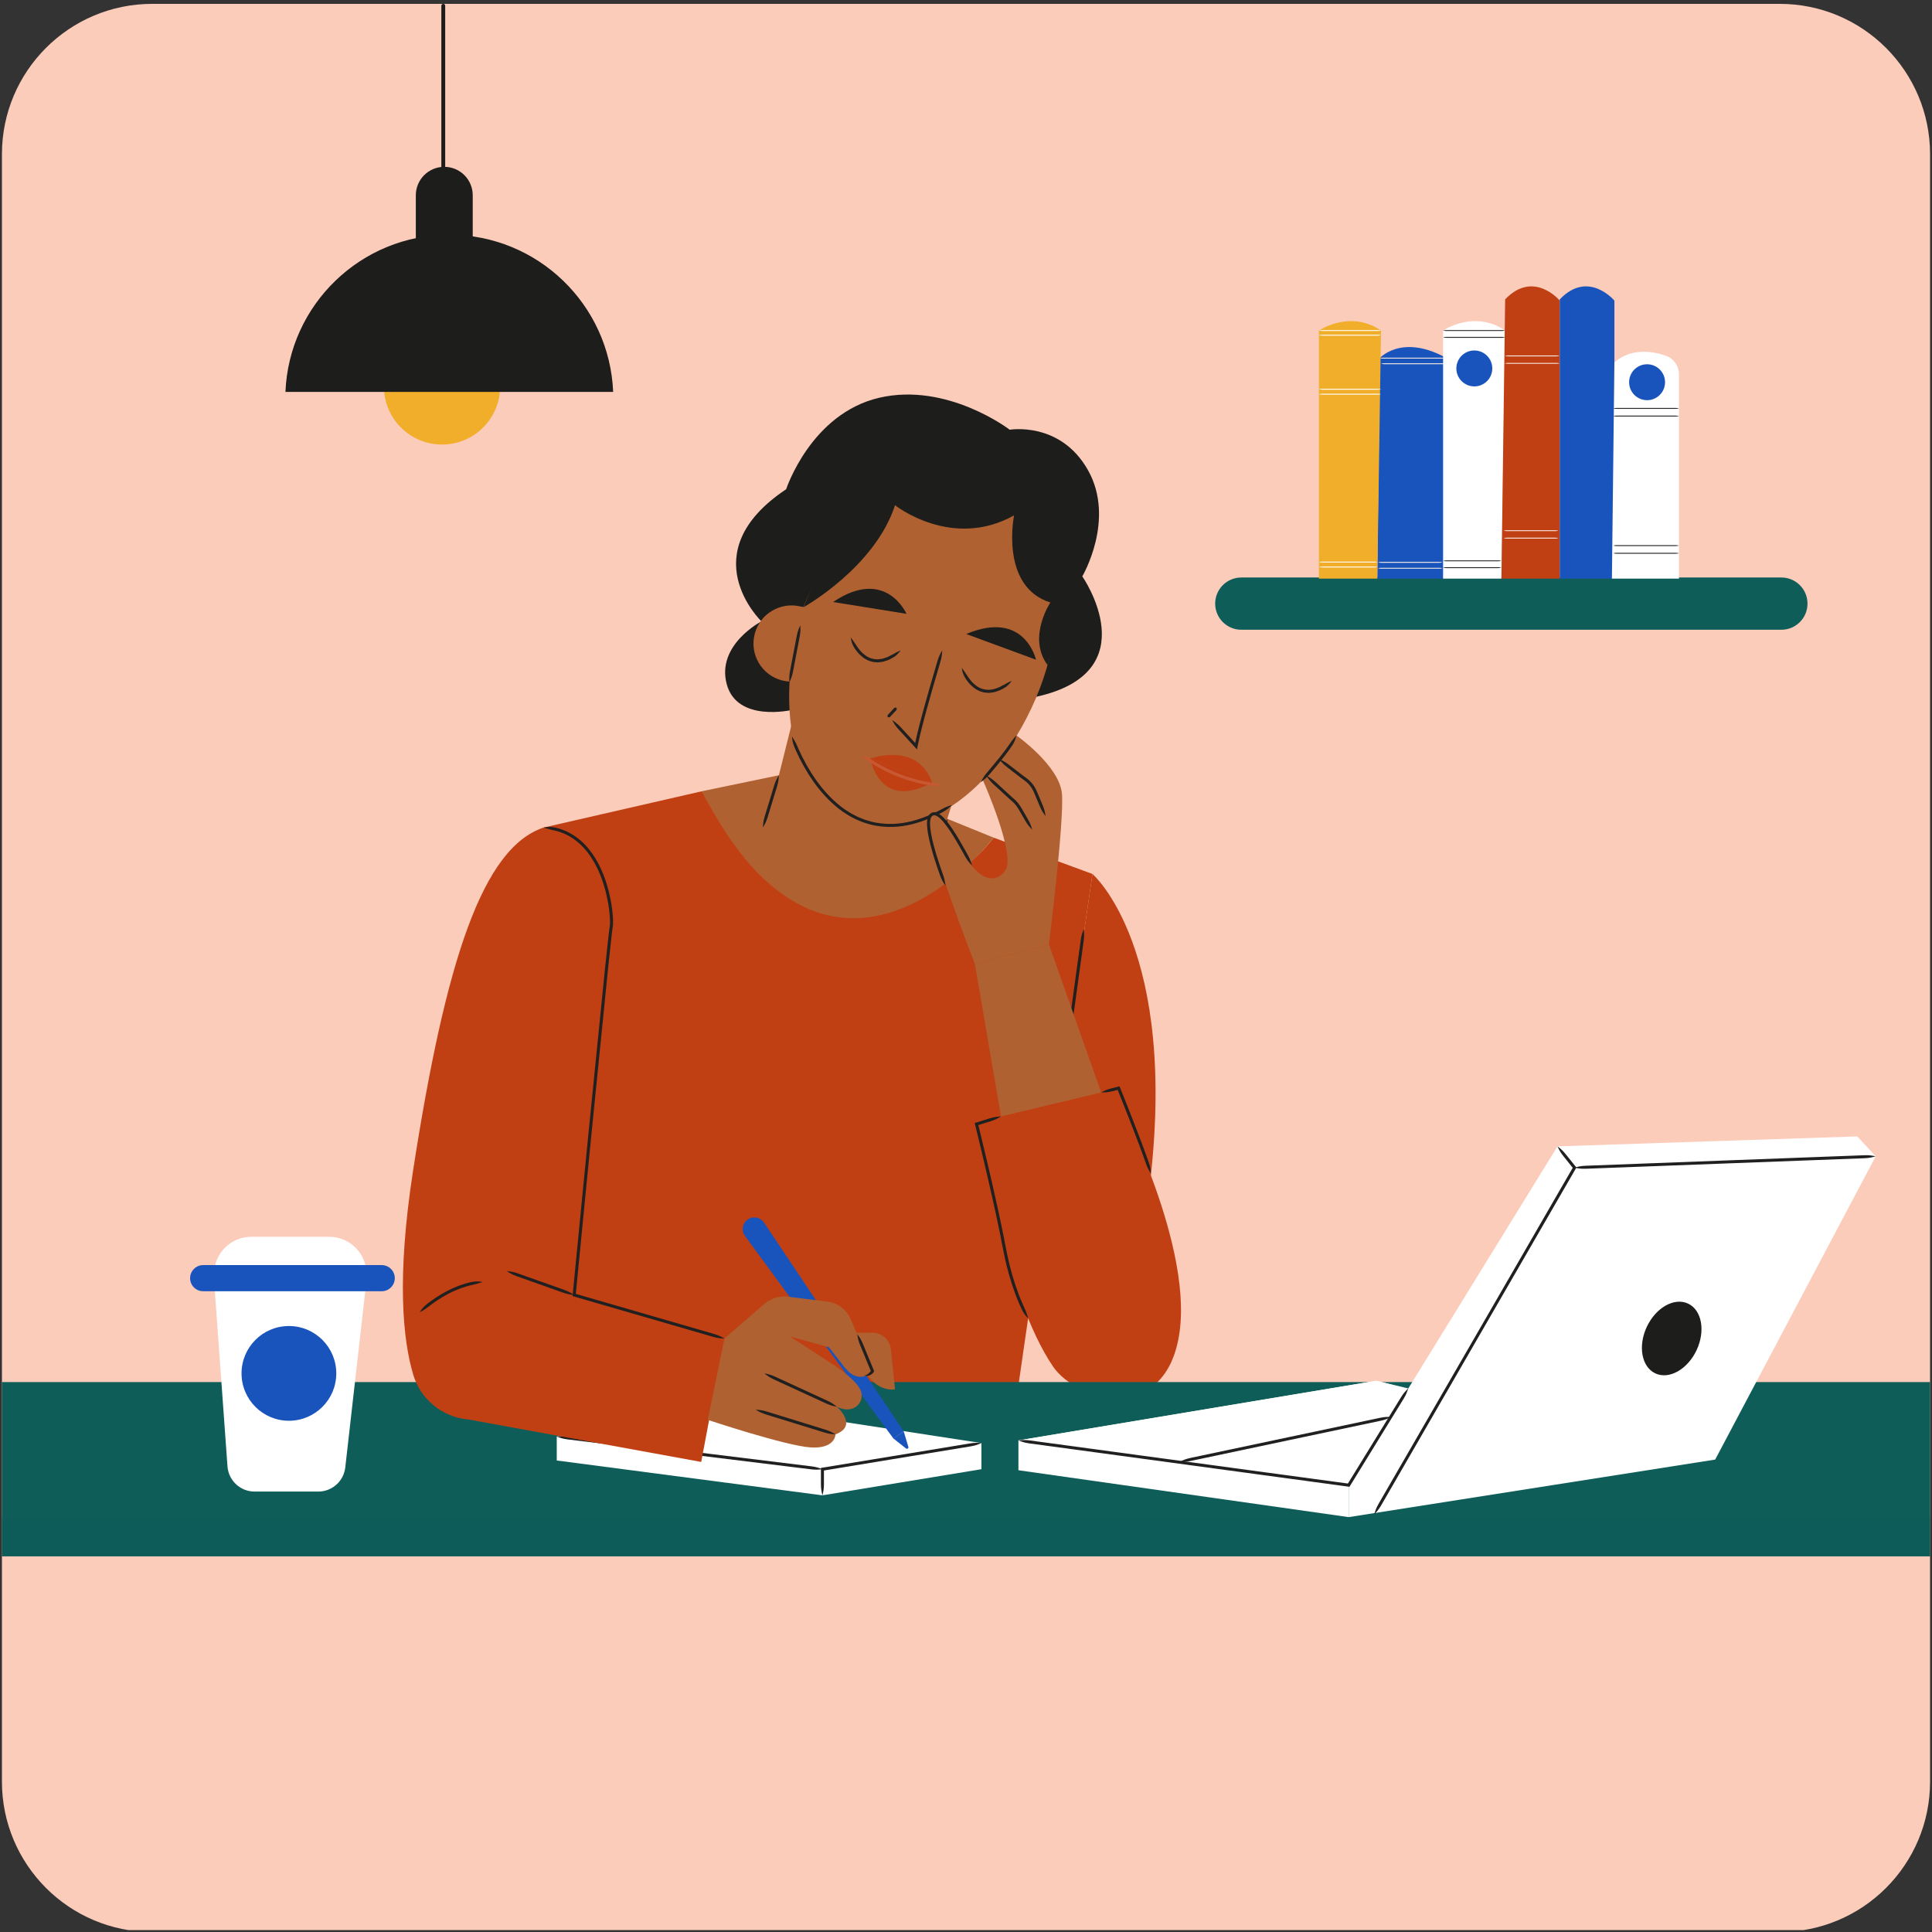<svg xmlns="http://www.w3.org/2000/svg" width="501" height="501" viewBox="0 0 501 501" fill="none"><rect x="0" y="0" width="501" height="501" fill="#333333" stroke="none"/><g clip-path="url(#clip0_5628_1522)"><path d="M461.5 1H39.5C17.961 1 0.5 18.461 0.5 40V462C0.5 483.539 17.961 501 39.5 501H461.5C483.039 501 500.5 483.539 500.5 462V40C500.5 18.461 483.039 1 461.5 1Z" fill="#FCCCBB"></path><path d="M197.46 161.131C197.46 161.131 185.789 167.155 188.425 177.319C191.06 187.484 205.366 184.096 205.366 184.096V169.414L197.46 161.131Z" fill="#1D1D1B"></path><path d="M197.46 161.131C197.46 161.131 179.013 143.437 203.86 126.872C203.86 126.872 210.26 107.296 227.954 103.154C245.648 99.013 261.836 111.436 261.836 111.436C261.836 111.436 275.012 109.177 282.165 121.977C289.318 134.777 280.659 149.459 280.659 149.459C280.659 149.459 297.977 174.306 268.612 180.706C268.612 180.706 285.93 139.671 256.565 126.494C256.565 126.494 226.447 116.047 208.377 157.459C208.377 157.459 199.342 156.99 197.46 161.131Z" fill="#1D1D1B"></path><path d="M205.366 187.484L201.978 201.037L182.025 205.178C182.025 205.178 211.719 272.284 257.695 217.225L245.648 212.331L247.53 206.308C247.53 206.308 218.166 226.26 205.366 187.484Z" fill="#AF6131"></path><path d="M201.978 201.036C201.447 201.921 201.119 202.532 200.763 203.676C200.703 203.871 200.606 204.186 200.404 204.842C200.16 205.644 199.58 207.545 199.58 207.545C199.58 207.545 199.092 209.135 198.822 210.017C198.556 210.894 198.391 211.436 198.304 211.72C197.96 212.868 197.89 213.558 197.835 214.588C198.366 213.703 198.694 213.092 199.05 211.948C199.137 211.664 199.304 211.122 199.573 210.246C199.841 209.364 200.326 207.773 200.326 207.773C200.326 207.773 200.908 205.873 201.154 205.071C201.353 204.414 201.449 204.098 201.509 203.903C201.854 202.757 201.923 202.067 201.978 201.036Z" fill="#202020"></path><path d="M245.648 212.331C245.171 213.246 244.88 213.875 244.593 215.039C244.545 215.237 244.467 215.558 244.305 216.225C244.216 216.598 244.004 217.48 244.004 217.48C244.004 217.48 243.824 218.218 243.724 218.627C243.51 219.518 243.378 220.069 243.309 220.358C243.034 221.525 243.005 222.217 243.012 223.249C243.489 222.334 243.78 221.705 244.067 220.541C244.137 220.252 244.271 219.702 244.487 218.811C244.585 218.401 244.761 217.663 244.761 217.663C244.761 217.663 244.975 216.781 245.066 216.409C245.226 215.742 245.303 215.421 245.35 215.222C245.627 214.055 245.655 213.363 245.648 212.331Z" fill="#202020"></path><path d="M182.025 205.178L140.99 214.59L151.155 364.425H263.343L283.296 226.637L257.696 217.225C257.696 217.225 215.907 271.436 182.025 205.178Z" fill="#C04013"></path><path d="M207.06 161.884C207.06 161.884 196.331 199.719 220.048 211.578C243.765 223.437 268.613 192.943 273.13 165.837C277.647 138.731 262.401 121.79 242.636 125.178C222.872 128.566 208.754 152.284 207.06 161.884Z" fill="#AF6131"></path><path d="M215.036 168.388C215.869 162.994 212.172 157.946 206.778 157.112C201.385 156.279 196.337 159.976 195.503 165.37C194.67 170.763 198.367 175.812 203.761 176.645C209.154 177.478 214.202 173.781 215.036 168.388Z" fill="#AF6131"></path><path d="M208.378 157.46C208.378 157.46 226.825 147.201 232.096 131.013C232.096 131.013 246.778 142.684 262.966 133.648C262.966 133.648 259.201 152.095 272.378 156.236C272.378 156.236 266.355 165.271 271.625 172.424C271.625 172.424 284.048 138.353 257.319 125.177C257.319 125.177 226.166 111.907 208.378 157.46Z" fill="#1D1D1B"></path><path d="M204.707 176.943C205.14 176.006 205.4 175.364 205.631 174.187C205.669 173.987 205.732 173.663 205.862 172.989C206.044 172.032 206.476 169.765 206.476 169.765C206.476 169.765 206.84 167.868 207.042 166.817C207.213 165.917 207.318 165.36 207.373 165.068C207.592 163.89 207.587 163.196 207.531 162.166C207.098 163.103 206.838 163.745 206.607 164.922C206.551 165.214 206.444 165.77 206.27 166.67C206.07 167.722 205.709 169.619 205.709 169.619C205.709 169.619 205.275 171.885 205.091 172.842C204.963 173.516 204.902 173.841 204.864 174.041C204.646 175.219 204.65 175.912 204.707 176.943Z" fill="#202020"></path><path d="M216.033 156.114L235.063 159.172C235.063 159.172 229.713 146.901 216.033 156.114Z" fill="#1D1D1B"></path><path d="M250.561 164.411L268.648 171.071C268.648 171.071 265.757 158 250.561 164.411Z" fill="#1D1D1B"></path><path d="M220.613 165.272C220.738 166.295 220.926 167.004 221.584 168.05C221.708 168.219 221.869 168.523 222.334 169.066C222.709 169.575 223.508 170.304 224.272 170.821C224.686 171.031 225.055 171.242 225.34 171.357C225.637 171.445 225.821 171.5 225.821 171.5C225.821 171.5 226.431 171.73 227.262 171.741C227.675 171.812 228.12 171.702 228.556 171.655C229.001 171.627 229.393 171.473 229.724 171.359C230.656 171.092 231.133 170.739 231.41 170.608C231.681 170.458 231.921 170.321 232.134 170.18C232.329 170.015 232.503 169.856 232.666 169.695C232.993 169.373 233.278 169.043 233.601 168.65C233.118 168.851 232.727 169.02 232.337 169.226C232.142 169.329 231.948 169.441 231.744 169.57C231.525 169.673 231.292 169.784 231.037 169.922C230.779 170.041 230.323 170.377 229.481 170.612C229.18 170.716 228.822 170.86 228.432 170.879C228.047 170.919 227.65 171.025 227.294 170.958C226.572 170.953 226.043 170.752 226.043 170.752C226.043 170.752 225.883 170.705 225.625 170.63C225.377 170.529 225.054 170.338 224.689 170.158C224.013 169.693 223.286 169.039 222.936 168.565C222.506 168.065 222.353 167.778 222.235 167.622C221.61 166.646 221.204 166.117 220.613 165.272Z" fill="#202020"></path><path d="M249.413 173.178C249.538 174.201 249.726 174.91 250.384 175.956C250.508 176.125 250.669 176.429 251.134 176.972C251.509 177.481 252.308 178.21 253.072 178.727C253.485 178.937 253.855 179.148 254.14 179.263C254.437 179.351 254.621 179.406 254.621 179.406C254.621 179.406 255.231 179.636 256.062 179.647C256.475 179.718 256.92 179.608 257.356 179.561C257.801 179.533 258.193 179.379 258.524 179.265C259.456 178.998 259.933 178.645 260.21 178.513C260.481 178.363 260.721 178.226 260.934 178.085C261.129 177.92 261.303 177.761 261.466 177.6C261.793 177.278 262.078 176.948 262.401 176.555C261.918 176.756 261.527 176.925 261.137 177.131C260.942 177.234 260.748 177.346 260.544 177.475C260.325 177.578 260.092 177.689 259.837 177.827C259.579 177.946 259.123 178.282 258.281 178.517C257.98 178.621 257.622 178.765 257.232 178.784C256.848 178.824 256.45 178.93 256.094 178.863C255.372 178.858 254.843 178.658 254.843 178.658C254.843 178.658 254.683 178.611 254.425 178.536C254.177 178.435 253.854 178.244 253.49 178.064C252.814 177.599 252.087 176.945 251.737 176.471C251.307 175.971 251.154 175.684 251.036 175.528C250.41 174.552 250.004 174.023 249.413 173.178Z" fill="#202020"></path><path d="M244.33 168.66C243.802 169.547 243.478 170.16 243.131 171.308C242.807 172.418 241.835 175.749 240.944 178.803C239.923 182.379 239.048 185.647 239.048 185.647C239.048 185.647 238.832 186.465 238.498 187.733C238.167 189.002 237.733 190.726 237.345 192.558C237.312 192.724 237.323 192.666 237.321 192.675V192.673L237.324 192.674C237.064 192.39 236.805 192.107 236.549 191.828C235.928 191.151 235.325 190.493 234.772 189.889C234.236 189.306 233.796 188.828 233.576 188.589C232.762 187.709 232.203 187.299 231.342 186.73C231.835 187.637 232.195 188.229 233.001 189.117C233.22 189.357 233.658 189.836 234.193 190.421C234.746 191.025 235.349 191.682 235.97 192.36C236.338 192.762 236.712 193.169 237.086 193.577L237.563 194.097C237.638 194.167 237.732 194.308 237.791 194.32L237.861 193.974C237.946 193.553 238.03 193.133 238.114 192.716C238.495 190.912 238.926 189.193 239.255 187.929C239.587 186.665 239.801 185.849 239.801 185.849C239.801 185.849 240.677 182.59 241.699 179.018C242.587 175.966 243.556 172.638 243.879 171.529C244.214 170.38 244.28 169.691 244.33 168.66Z" fill="#202020"></path><path d="M232.472 183.531C232.183 183.477 232.012 183.463 231.881 183.596C231.737 183.752 231.056 184.49 231.056 184.49C231.056 184.49 230.375 185.227 230.231 185.384C230.109 185.525 230.136 185.695 230.213 185.978C230.502 186.032 230.673 186.046 230.804 185.913C230.948 185.757 231.629 185.019 231.629 185.019C231.629 185.019 232.309 184.282 232.454 184.125C232.576 183.984 232.549 183.814 232.472 183.531Z" fill="#202020"></path><path d="M205.366 190.966C205.452 191.995 205.577 192.69 206.038 193.806C206.102 193.956 206.199 194.182 206.318 194.462C206.381 194.601 206.449 194.753 206.523 194.916C206.743 195.414 207.07 196.088 207.377 196.708C208.652 199.256 210.405 202.148 212.436 204.658C214.464 207.169 216.765 209.269 218.659 210.552C219.617 211.174 220.406 211.69 221.001 211.968C221.583 212.269 221.911 212.439 221.911 212.439C221.911 212.439 221.99 212.488 222.151 212.555C222.312 212.621 222.549 212.719 222.853 212.844C223.158 212.964 223.523 213.13 223.956 213.286C224.397 213.421 224.897 213.573 225.445 213.74C227.651 214.347 230.799 214.692 234.018 214.215C237.229 213.787 240.479 212.568 242.97 211.337C243.685 210.979 244.29 210.719 244.564 210.537C245.608 209.928 246.137 209.467 246.873 208.754C245.874 209.043 245.226 209.261 244.193 209.85C243.922 210.027 243.329 210.279 242.628 210.629C240.186 211.835 237.013 213.022 233.908 213.437C230.793 213.899 227.77 213.567 225.648 212.984C225.121 212.823 224.64 212.677 224.216 212.548C223.799 212.398 223.448 212.238 223.154 212.123C222.862 212.003 222.633 211.91 222.478 211.846C222.323 211.782 222.247 211.734 222.247 211.734C222.247 211.734 221.931 211.57 221.369 211.279C220.795 211.011 220.033 210.51 219.106 209.909C217.273 208.667 215.034 206.623 213.049 204.165C211.062 201.708 209.337 198.864 208.081 196.355C207.779 195.745 207.456 195.082 207.24 194.592C207.167 194.432 207.099 194.282 207.037 194.146C206.918 193.871 206.822 193.65 206.758 193.502C206.291 192.408 205.923 191.834 205.366 190.966Z" fill="#202020"></path><path d="M225.695 196.707C225.695 196.707 237.93 192.189 241.695 202.919L225.695 196.707Z" fill="#C04013"></path><path d="M225.695 196.707C225.695 196.707 227.954 210.448 241.695 202.919L225.695 196.707Z" fill="#C04013"></path><path d="M223.625 195.766C224.248 196.59 224.742 197.103 225.75 197.774C225.925 197.881 226.201 198.07 226.796 198.427C227.697 198.984 229.273 199.822 230.651 200.457C232.03 201.093 233.207 201.526 233.207 201.526C233.207 201.526 233.448 201.631 233.854 201.771C234.261 201.91 234.825 202.104 235.459 202.321C236.103 202.507 236.816 202.713 237.508 202.913C238.21 203.077 238.89 203.236 239.456 203.369C240.367 203.532 240.93 203.633 241.225 203.686C242.418 203.886 243.128 203.789 244.143 203.673C243.174 203.292 242.519 203.124 241.351 202.916C241.062 202.863 240.51 202.763 239.617 202.6C239.062 202.47 238.395 202.314 237.706 202.153C237.027 201.957 236.327 201.756 235.696 201.574C235.074 201.362 234.52 201.173 234.12 201.037C233.721 200.9 233.485 200.797 233.485 200.797C233.485 200.797 232.331 200.371 230.979 199.745C229.628 199.12 228.083 198.298 227.2 197.755C226.623 197.398 226.345 197.226 226.174 197.12C225.18 196.472 224.56 196.201 223.625 195.766Z" fill="#C85831"></path><path d="M283.296 226.637C283.296 226.637 305.884 246.025 297.978 308.707L266.919 339.201L283.296 226.637Z" fill="#C04013"></path><path d="M274.826 286.119C275.209 285.161 275.435 284.506 275.605 283.319C276.069 279.945 278.392 263.05 278.392 263.05C278.392 263.05 280.593 247.045 281.032 243.849C281.189 242.661 281.148 241.969 281.038 240.943C280.655 241.901 280.429 242.556 280.259 243.743C279.819 246.94 277.619 262.944 277.619 262.944C277.619 262.944 275.296 279.839 274.832 283.213C274.674 284.401 274.715 285.093 274.826 286.119Z" fill="#202020"></path><path d="M252.802 290.636L288.378 282.165C288.378 282.165 309.272 321.13 305.884 345.412C302.496 369.694 279.343 363.483 273.131 354.447C266.919 345.412 261.272 329.035 260.143 317.176C259.014 305.319 252.802 290.636 252.802 290.636Z" fill="#C04013"></path><path d="M259.579 289.507C258.549 289.567 257.859 289.64 256.713 289.99C256.117 290.175 254.923 290.545 253.468 290.997L252.906 291.172L252.763 291.217C252.757 291.255 252.782 291.312 252.79 291.358L252.862 291.652C252.922 291.894 252.982 292.139 253.043 292.387C253.141 292.786 253.24 293.192 253.341 293.604C253.541 294.428 253.746 295.276 253.955 296.136C254.365 297.858 254.788 299.629 255.2 301.36C256.84 308.289 258.21 314.615 258.21 314.615C258.21 314.615 258.545 316.198 259.064 318.651C259.597 321.098 260.133 324.452 260.97 327.942C261.814 331.403 262.989 335.031 264.215 337.879C264.523 338.615 264.806 339.207 264.943 339.505C265.469 340.593 265.909 341.152 266.637 341.885C266.339 340.899 266.155 340.246 265.648 339.171C265.517 338.877 265.24 338.296 264.938 337.57C263.732 334.766 262.569 331.18 261.733 327.755C260.907 324.317 260.365 320.949 259.83 318.492C259.309 316.035 258.973 314.45 258.973 314.45C258.973 314.45 257.604 308.114 255.965 301.18C255.193 297.963 254.386 294.599 253.702 291.748C255.156 291.294 256.349 290.922 256.945 290.736C258.087 290.373 258.696 290.042 259.579 289.507Z" fill="#202020"></path><path d="M285.555 283.295C286.587 283.294 287.279 283.26 288.444 282.975C288.641 282.926 288.962 282.846 289.628 282.681L289.769 282.646L289.838 282.629H289.837H289.835C289.844 282.652 289.813 282.574 289.856 282.68C289.899 282.788 289.943 282.898 289.989 283.011C290.17 283.463 290.366 283.955 290.57 284.466C290.976 285.489 291.412 286.588 291.814 287.6C292.609 289.626 293.266 291.298 293.266 291.298C293.266 291.298 295.448 296.905 296.569 300.04C296.875 300.901 297.065 301.434 297.164 301.712C297.561 302.841 297.894 303.43 298.402 304.33C298.375 303.3 298.289 302.594 297.901 301.458C297.802 301.177 297.613 300.641 297.308 299.774C296.184 296.624 293.993 291.015 293.993 291.015C293.993 291.015 293.337 289.34 292.544 287.312C292.143 286.3 291.707 285.199 291.301 284.175C291.097 283.664 290.9 283.171 290.719 282.719C290.591 282.401 290.469 282.097 290.354 281.81C290.341 281.653 290.209 281.732 290.109 281.752C290.006 281.778 289.904 281.803 289.804 281.828C289.678 281.86 289.556 281.89 289.439 281.919C288.773 282.087 288.453 282.167 288.256 282.217C287.093 282.515 286.466 282.811 285.555 283.295Z" fill="#202020"></path><path d="M259.579 289.507L252.802 249.978L272.002 244.895L285.555 283.295L259.579 289.507Z" fill="#AF6131"></path><path d="M252.802 249.978C252.802 249.978 239.814 216.66 240.943 212.708C242.072 208.755 245.461 213.273 249.414 220.614C253.367 227.955 257.885 229.649 260.708 225.696C263.531 221.743 254.92 202.402 254.92 202.402L263.532 190.684C263.532 190.684 274.826 198.59 275.391 205.931C275.956 213.272 272.003 244.896 272.003 244.896L252.802 249.978Z" fill="#AF6131"></path><path d="M255.767 201.131C256.335 201.992 256.745 202.552 257.623 203.367C257.773 203.505 258.015 203.729 258.52 204.194C259.067 204.697 259.98 205.536 260.76 206.254C261.151 206.612 261.508 206.94 261.77 207.181C261.911 207.308 262.025 207.411 262.106 207.484C262.182 207.546 262.227 207.581 262.231 207.585C262.319 207.66 262.32 207.661 262.32 207.661C262.32 207.661 262.886 208.118 263.459 208.843C264.034 209.545 264.559 210.597 264.998 211.317C265.458 212.109 265.743 212.6 265.892 212.856C266.498 213.89 266.955 214.411 267.672 215.153C267.386 214.161 267.162 213.506 266.567 212.465C266.419 212.208 266.135 211.717 265.678 210.923C265.247 210.216 264.721 209.152 264.073 208.354C263.445 207.564 262.827 207.067 262.827 207.067C262.827 207.067 262.825 207.066 262.73 206.984C262.725 206.98 262.677 206.941 262.594 206.873C262.523 206.808 262.423 206.716 262.3 206.604C262.038 206.363 261.682 206.034 261.292 205.675C260.512 204.957 259.599 204.118 259.052 203.615C258.546 203.151 258.302 202.928 258.152 202.791C257.264 201.986 256.673 201.625 255.767 201.131Z" fill="#202020"></path><path d="M259.07 196.828C259.71 197.638 260.165 198.16 261.11 198.898C261.271 199.023 261.532 199.225 262.074 199.646C262.743 200.163 263.87 201.034 264.83 201.776C264.966 201.876 265.033 201.942 265.216 202.064C265.331 202.137 265.442 202.208 265.544 202.282C265.751 202.425 265.928 202.568 266.075 202.69C266.366 202.938 266.532 203.109 266.532 203.109C266.532 203.109 267.122 203.659 267.647 204.535C268.164 205.384 268.592 206.652 268.975 207.493C269.331 208.338 269.55 208.86 269.665 209.134C270.134 210.237 270.521 210.812 271.138 211.64C270.981 210.62 270.842 209.941 270.385 208.833C270.271 208.559 270.052 208.036 269.7 207.19C269.52 206.761 269.305 206.246 269.082 205.715C268.871 205.194 268.615 204.602 268.318 204.129C267.736 203.162 267.084 202.557 267.084 202.557C267.084 202.557 266.901 202.368 266.58 202.094C266.418 201.959 266.223 201.801 265.995 201.643C265.882 201.562 265.76 201.482 265.633 201.402C265.576 201.368 265.418 201.238 265.31 201.157C264.35 200.415 263.224 199.544 262.555 199.027C262.011 198.608 261.75 198.407 261.588 198.282C260.635 197.552 260.014 197.243 259.07 196.828Z" fill="#202020"></path><path d="M254.354 202.825C255.178 202.21 255.733 201.795 256.516 200.883C256.648 200.728 256.862 200.477 257.309 199.954C257.968 199.189 259.477 197.33 259.477 197.33C259.477 197.33 260.735 195.767 261.395 194.867C261.943 194.124 262.265 193.649 262.432 193.4C263.088 192.385 263.371 191.71 263.533 190.684C262.915 191.506 262.437 191.975 261.785 192.964C261.62 193.206 261.304 193.668 260.763 194.4C260.111 195.285 258.87 196.841 258.87 196.841C258.87 196.841 257.352 198.674 256.71 199.447C256.267 199.97 256.054 200.221 255.922 200.376C255.152 201.291 254.797 201.889 254.354 202.825Z" fill="#202020"></path><path d="M245.179 229.648C245.047 228.625 244.936 227.945 244.536 226.819C244.389 226.396 244.095 225.55 243.736 224.518C243.173 222.843 242.548 220.852 242.055 218.926C241.563 217.004 241.202 215.133 241.174 213.775C241.155 213.098 241.229 212.559 241.336 212.237C241.385 212.069 241.443 211.964 241.488 211.9C241.525 211.829 241.554 211.795 241.554 211.795C241.571 211.862 241.957 210.942 243.103 211.709C244.188 212.401 245.358 213.957 246.449 215.593C247.54 217.242 248.587 219.076 249.437 220.59C249.824 221.281 250.141 221.847 250.3 222.13C250.894 223.17 251.338 223.718 252.097 224.424C251.76 223.453 251.566 222.797 250.981 221.75C250.823 221.466 250.507 220.898 250.122 220.206C249.268 218.686 248.214 216.839 247.103 215.16C245.974 213.488 244.827 211.901 243.518 211.047C243.195 210.833 242.834 210.69 242.48 210.634C242.117 210.588 241.775 210.671 241.541 210.799C241.307 210.932 241.157 211.063 241.078 211.165C240.989 211.261 240.942 211.312 240.942 211.312C240.957 211.302 240.73 211.547 240.595 211.991C240.448 212.435 240.373 213.062 240.392 213.795C240.424 215.264 240.797 217.167 241.294 219.121C241.793 221.075 242.423 223.082 242.991 224.769C243.354 225.807 243.652 226.658 243.801 227.083C244.216 228.212 244.582 228.806 245.179 229.648Z" fill="#202020"></path><path d="M500.563 358.401H0.472V403.577H500.563V358.401Z" fill="#0E5D59"></path><path opacity="0.46" d="M500.545 393.316H0.074V403.578H500.545V393.316Z" fill="#0E5D59"></path><path d="M144.378 372.518V378.73L213.272 387.766V380.989L144.378 372.518Z" fill="white"></path><path d="M213.271 380.989L254.494 374.213V380.989L213.271 387.766V380.989Z" fill="white"></path><path d="M254.495 374.213L185.813 363.66L144.378 372.518L213.272 380.989L254.495 374.213Z" fill="white"></path><path d="M213.272 387.766C213.521 386.765 213.656 386.085 213.662 384.886C213.662 384.293 213.663 383.058 213.664 381.323C220.528 380.194 231.2 378.437 231.2 378.437C231.2 378.437 248.301 375.626 251.717 375.064C252.899 374.864 253.548 374.62 254.496 374.212C253.467 374.129 252.775 374.106 251.591 374.294C248.176 374.856 231.074 377.667 231.074 377.667C231.074 377.667 220.145 379.462 213.115 380.616L212.965 380.641C212.908 380.643 212.86 380.653 212.879 380.72V381.021V381.467C212.879 381.662 212.879 381.853 212.879 382.041C212.879 382.416 212.879 382.776 212.879 383.12C212.879 383.475 212.879 383.798 212.88 384.087C212.881 384.441 212.882 384.711 212.882 384.886C212.888 386.084 213.023 386.764 213.272 387.766Z" fill="#202020"></path><path d="M213.272 380.989C212.308 380.619 211.65 380.403 210.461 380.25C205.026 379.582 177.812 376.236 177.812 376.236C177.812 376.236 152.365 373.107 147.283 372.483C146.093 372.343 145.401 372.393 144.377 372.519C145.341 372.889 145.999 373.105 147.188 373.258C152.27 373.883 177.717 377.011 177.717 377.011C177.717 377.011 204.931 380.357 210.366 381.025C211.556 381.165 212.247 381.114 213.272 380.989Z" fill="#202020"></path><path d="M264.095 373.521V381.257L349.739 393.413V385.125L264.095 373.521Z" fill="white"></path><path d="M349.738 385.125L403.887 297.271L481.611 294.692L486.4 299.849L444.775 378.494L349.738 393.413V385.125Z" fill="white"></path><path d="M439.951 350.123C442.298 345.128 441.312 339.721 437.749 338.047C434.186 336.373 429.395 339.066 427.048 344.062C424.701 349.057 425.687 354.464 429.25 356.138C432.813 357.812 437.604 355.119 439.951 350.123Z" fill="#1D1D1B"></path><path d="M365.21 360.26L356.922 358.05L264.095 373.521L349.739 385.125L365.21 360.26Z" fill="white"></path><path d="M304.431 379.047L360.79 367.443L365.17 360.045L356.922 358.05L264.095 373.521L304.431 379.047Z" fill="white"></path><path d="M264.095 373.521C265.054 373.902 265.71 374.127 266.897 374.294C276.324 375.571 323.537 381.968 323.537 381.968C323.537 381.968 326.349 382.349 331.477 383.044C334.041 383.392 337.184 383.818 340.844 384.314C342.674 384.562 344.633 384.828 346.714 385.11C347.234 385.181 347.762 385.252 348.297 385.325C348.565 385.361 348.834 385.398 349.105 385.435L349.592 385.501L349.798 385.529C349.861 385.527 349.952 385.583 349.974 385.493L350.192 385.138C350.776 384.189 351.376 383.214 351.991 382.215C355.62 376.316 361.996 365.951 363.994 362.703C364.617 361.679 364.859 361.029 365.171 360.046C364.434 360.768 363.963 361.277 363.33 362.295C361.332 365.542 354.953 375.906 351.323 381.804C350.713 382.795 350.118 383.762 349.539 384.704C348.607 384.577 347.7 384.454 346.819 384.335C344.738 384.053 342.779 383.788 340.949 383.54C337.289 383.044 334.146 382.619 331.582 382.272C326.454 381.578 323.642 381.197 323.642 381.197C323.642 381.197 276.43 374.801 267.002 373.523C265.813 373.366 265.121 373.409 264.095 373.521Z" fill="#202020"></path><path d="M305.95 379.047C306.981 379.083 307.674 379.075 308.848 378.832C313.069 377.939 334.205 373.467 334.205 373.467C334.205 373.467 354.083 369.261 358.053 368.421C359.225 368.167 359.862 367.894 360.79 367.443C359.759 367.407 359.066 367.415 357.892 367.658C353.922 368.498 334.044 372.704 334.044 372.704C334.044 372.704 312.908 377.176 308.687 378.069C307.516 378.323 306.878 378.596 305.95 379.047Z" fill="#202020"></path><path d="M403.888 297.271C404.319 298.209 404.639 298.824 405.383 299.763C405.484 299.89 405.636 300.081 405.824 300.317C405.918 300.435 406.022 300.565 406.132 300.703C406.555 301.232 406.992 301.778 407.441 302.34L407.801 302.79C407.869 302.876 407.819 302.812 407.835 302.83C407.64 303.168 407.442 303.511 407.242 303.857C404.03 309.416 400.241 315.973 396.616 322.246C389.367 334.792 382.777 346.2 382.777 346.2C382.777 346.2 361.685 382.699 357.474 389.987C356.88 391.028 356.656 391.684 356.371 392.676C357.088 391.934 357.545 391.412 358.15 390.378C362.361 383.09 383.453 346.591 383.453 346.591C383.453 346.591 390.046 335.185 397.297 322.64C400.922 316.367 404.711 309.81 407.924 304.251C408.125 303.903 408.325 303.558 408.521 303.217L408.668 302.962L408.741 302.835C408.772 302.792 408.798 302.75 408.746 302.713L408.416 302.3L408.056 301.85C407.607 301.288 407.169 300.742 406.746 300.213C406.635 300.075 406.531 299.945 406.437 299.828C406.248 299.593 406.095 299.403 405.993 299.276C405.238 298.344 404.708 297.897 403.888 297.271Z" fill="#202020"></path><path d="M408.308 302.796C409.318 303.007 410.003 303.116 411.201 303.077C417.431 302.842 448.631 301.665 448.631 301.665C448.631 301.665 477.728 300.567 483.538 300.348C484.736 300.297 485.41 300.136 486.401 299.85C485.391 299.639 484.706 299.53 483.508 299.569C477.698 299.788 448.601 300.886 448.601 300.886C448.601 300.886 417.402 302.063 411.171 302.298C409.974 302.349 409.3 302.509 408.308 302.796Z" fill="#202020"></path><path d="M55.508 332.014L58.989 380.247C59.255 383.934 62.324 386.79 66.021 386.79H82.53C86.116 386.79 89.131 384.098 89.536 380.534L95.038 332.014H55.508Z" fill="white"></path><path d="M95.037 332.014H55.508V330.395C55.508 325.052 59.84 320.72 65.183 320.72H85.362C90.705 320.72 95.037 325.052 95.037 330.395V332.014Z" fill="white"></path><path d="M98.99 334.837H52.684C50.813 334.837 49.296 333.32 49.296 331.449C49.296 329.578 50.813 328.061 52.684 328.061H98.99C100.861 328.061 102.378 329.578 102.378 331.449C102.378 333.32 100.861 334.837 98.99 334.837Z" fill="#1954BC"></path><path d="M74.919 368.426C81.703 368.426 87.203 362.926 87.203 356.142C87.203 349.358 81.703 343.858 74.919 343.858C68.135 343.858 62.635 349.358 62.635 356.142C62.635 362.926 68.135 368.426 74.919 368.426Z" fill="#1954BC"></path><path d="M140.99 214.589C140.99 214.589 160.19 214.401 157.931 246.589C155.672 278.777 148.896 335.812 148.896 335.812L187.861 347.106L181.838 379.106L121.553 368.105C114.816 367.557 109.078 362.953 107.155 356.473C104.473 347.437 102.81 331.42 107.108 303.624C115.578 248.848 125.178 219.86 140.99 214.589Z" fill="#C04013"></path><path d="M131.39 329.601C132.25 330.171 132.846 330.525 133.974 330.932C134.165 331 134.477 331.111 135.123 331.342C136.557 331.85 139.954 333.054 139.954 333.054C139.954 333.054 142.797 334.064 144.373 334.625C145.237 334.93 145.772 335.119 146.052 335.218C147.184 335.613 147.869 335.714 148.896 335.814C148.036 335.244 147.44 334.89 146.312 334.483C146.033 334.383 145.499 334.193 144.635 333.885C143.058 333.327 140.215 332.319 140.215 332.319C140.215 332.319 136.819 331.112 135.385 330.603C134.738 330.375 134.426 330.265 134.235 330.197C133.103 329.801 132.417 329.701 131.39 329.601Z" fill="#202020"></path><path d="M108.801 340.33C109.698 339.82 110.291 339.492 111.224 338.76C111.387 338.643 111.634 338.428 112.189 338.036C112.789 337.587 113.839 336.889 114.759 336.337C115.684 335.795 116.471 335.388 116.471 335.388C116.471 335.388 116.637 335.306 116.909 335.173C117.182 335.04 117.556 334.845 117.995 334.669C118.857 334.281 119.94 333.894 120.721 333.656C121.587 333.411 122.124 333.259 122.412 333.218C123.561 332.956 124.199 332.782 125.177 332.424C124.165 332.285 123.442 332.196 122.247 332.456C121.946 332.497 121.39 332.651 120.492 332.905C119.682 333.15 118.565 333.552 117.679 333.952C117.227 334.134 116.844 334.335 116.564 334.472C116.285 334.61 116.114 334.695 116.114 334.695C116.114 334.695 115.306 335.11 114.357 335.664C113.413 336.228 112.338 336.942 111.727 337.402C111.16 337.804 110.908 338.024 110.743 338.146C109.798 338.903 109.355 339.459 108.801 340.33Z" fill="#202020"></path><path d="M140.99 214.589C141.483 214.758 141.887 214.891 142.315 214.995C142.74 215.115 143.181 215.248 143.756 215.349C143.91 215.383 144.137 215.454 144.421 215.531C144.563 215.57 144.718 215.614 144.884 215.66L145.085 215.716L145.479 215.865C145.743 215.965 146.009 216.066 146.277 216.168C146.786 216.43 147.335 216.638 147.828 216.966C148.859 217.542 149.81 218.315 150.711 219.171C154.306 222.673 156.509 227.976 157.576 233.509C157.844 234.899 158.038 236.316 158.137 237.739C158.182 238.447 158.215 239.17 158.168 239.853L157.88 241.995C157.566 244.886 157.252 247.781 156.942 250.643C154.645 273.547 152.557 294.372 152.557 294.372C152.557 294.372 152.104 298.976 151.3 307.151C150.9 311.239 150.413 316.22 149.851 321.965C149.571 324.837 149.272 327.901 148.957 331.139C148.878 331.949 148.798 332.769 148.718 333.601C148.678 334.017 148.637 334.435 148.596 334.856L148.531 335.525L148.5 335.844L148.485 336.004C148.476 336.06 148.463 336.118 148.537 336.118L149.127 336.289C150.772 336.766 152.457 337.254 154.181 337.754C163.843 340.554 179.86 345.195 184.988 346.681C186.141 347.009 186.831 347.069 187.863 347.108C186.971 346.59 186.355 346.271 185.205 345.931C180.078 344.445 164.061 339.801 154.4 337C152.676 336.5 150.991 336.012 149.346 335.535C149.292 335.519 149.333 335.531 149.32 335.529L149.378 334.932C149.419 334.511 149.459 334.093 149.5 333.677C149.581 332.846 149.66 332.025 149.739 331.216C150.054 327.978 150.353 324.914 150.632 322.042C151.194 316.297 151.68 311.316 152.08 307.229C152.883 299.054 153.335 294.45 153.335 294.45C153.335 294.45 155.425 273.627 157.724 250.726C158.034 247.868 158.348 244.977 158.662 242.09L158.953 239.916C159.005 239.151 158.968 238.422 158.922 237.688C158.82 236.225 158.622 234.782 158.349 233.364C157.258 227.727 155.024 222.287 151.259 218.61C150.316 217.713 149.315 216.901 148.227 216.291C147.706 215.947 147.128 215.724 146.59 215.45C146.307 215.342 146.026 215.236 145.748 215.13L145.331 214.973L145.119 214.914C144.943 214.865 144.78 214.82 144.63 214.779C144.331 214.699 144.091 214.626 143.929 214.591C143.323 214.489 142.845 214.421 142.388 214.43C141.927 214.452 141.494 214.51 140.99 214.589Z" fill="#202020"></path><path d="M221.179 345.601H226.218C228.702 345.601 230.783 347.48 231.036 349.951L232.096 360.284C232.096 360.284 226.073 361.413 223.437 353.131L221.179 345.601Z" fill="#AF6131"></path><path d="M193.774 316.32C192.474 317.32 192.21 319.174 193.18 320.497L231.719 373.083L234.354 371.201L198.124 317.035C197.153 315.584 195.158 315.256 193.774 316.32Z" fill="#1954BC"></path><path d="M231.695 373.036L234.939 375.609C235.237 375.845 235.661 375.557 235.552 375.194L234.354 371.201L231.695 373.036Z" fill="#1954BC"></path><path d="M187.86 347.107L198.11 338.194C199.852 336.679 202.157 335.977 204.449 336.263L214.565 337.528C217.258 337.865 219.566 339.616 220.616 342.119L226.26 355.578C226.26 355.578 222.872 359.531 218.919 354.449C214.966 349.367 214.966 349.367 214.966 349.367L204.801 346.544L215.53 353.509C215.53 353.509 221.553 357.274 223.059 360.285C224.565 363.297 221.553 367.061 217.036 364.803C217.036 364.803 222.683 369.697 216.66 371.956C216.66 371.956 216.66 375.721 210.26 375.344C203.86 374.968 183.531 368.191 183.531 368.191L187.86 347.107Z" fill="#AF6131"></path><path d="M216.66 371.954C215.777 371.42 215.167 371.091 214.024 370.731C213.83 370.671 213.515 370.573 212.859 370.369C210.946 369.778 206.416 368.38 206.416 368.38C206.416 368.38 202.625 367.206 200.523 366.556C199.647 366.287 199.105 366.12 198.822 366.033C197.675 365.685 196.986 365.613 195.955 365.555C196.838 366.089 197.448 366.418 198.591 366.778C198.874 366.866 199.416 367.034 200.291 367.306C202.394 367.955 206.186 369.125 206.186 369.125C206.186 369.125 210.716 370.527 212.628 371.118C213.284 371.32 213.6 371.417 213.794 371.476C214.94 371.824 215.63 371.896 216.66 371.954Z" fill="#202020"></path><path d="M217.036 364.801C216.23 364.156 215.669 363.749 214.583 363.243C214.398 363.158 214.099 363.019 213.476 362.731C211.791 361.957 207.801 360.123 207.801 360.123C207.801 360.123 204.462 358.585 202.611 357.733C201.778 357.351 201.262 357.115 200.993 356.992C199.901 356.496 199.227 356.335 198.214 356.143C199.02 356.788 199.581 357.194 200.667 357.701C200.936 357.825 201.451 358.063 202.283 358.447C204.135 359.298 207.475 360.832 207.475 360.832C207.475 360.832 211.464 362.669 213.148 363.444C213.772 363.73 214.072 363.867 214.257 363.952C215.348 364.447 216.023 364.609 217.036 364.801Z" fill="#202020"></path><path d="M222.308 345.977C222.459 346.998 222.593 347.678 223.044 348.789C223.121 348.977 223.246 349.283 223.506 349.918C223.751 350.511 224.33 351.914 224.33 351.914C224.33 351.914 224.812 353.09 225.08 353.742C225.43 354.589 225.647 355.112 225.76 355.387C225.842 355.585 225.81 355.495 225.823 355.52C225.823 355.52 225.83 355.52 225.818 355.539C225.785 355.581 225.75 355.625 225.713 355.671C225.572 355.843 225.431 355.993 225.283 356.127C224.986 356.394 224.658 356.624 224.144 356.706C224.632 356.88 225.15 356.822 225.594 356.607C225.819 356.501 226.033 356.357 226.236 356.171C226.289 356.119 226.339 356.07 226.386 356.023C226.457 355.943 226.546 355.836 226.619 355.73C226.75 355.63 226.62 355.492 226.593 355.364L226.483 355.089C226.37 354.814 226.155 354.29 225.808 353.442C225.539 352.791 225.053 351.616 225.053 351.616C225.053 351.616 224.476 350.211 224.233 349.618C223.971 348.984 223.844 348.679 223.767 348.491C223.303 347.386 222.92 346.809 222.308 345.977Z" fill="#202020"></path><path d="M461.939 163.306H321.892C318.15 163.306 315.116 160.272 315.116 156.53C315.116 152.787 318.15 149.754 321.892 149.754H461.939C465.681 149.754 468.715 152.788 468.715 156.53C468.716 160.272 465.682 163.306 461.939 163.306Z" fill="#0E5D59"></path><path d="M357.794 92.871C357.794 92.871 363.267 86.627 374.534 92.542V150.05H357.15L357.794 92.871Z" fill="#1954BC"></path><path d="M357.794 92.871C358.094 92.946 358.298 92.986 358.658 92.988C359.948 92.988 366.394 92.988 366.394 92.988C366.394 92.988 372.457 92.988 373.671 92.988C374.031 92.986 374.235 92.946 374.535 92.871C374.235 92.796 374.031 92.756 373.671 92.754C372.457 92.754 366.394 92.754 366.394 92.754C366.394 92.754 359.948 92.754 358.658 92.754C358.298 92.756 358.094 92.796 357.794 92.871Z" fill="#F4E9E3"></path><path d="M358.116 94.32C358.416 94.395 358.62 94.435 358.98 94.437C360.27 94.437 366.716 94.437 366.716 94.437C366.716 94.437 372.779 94.437 373.993 94.437C374.353 94.435 374.557 94.395 374.857 94.32C374.557 94.245 374.353 94.205 373.993 94.203C372.779 94.203 366.716 94.203 366.716 94.203C366.716 94.203 360.27 94.203 358.98 94.203C358.62 94.205 358.416 94.245 358.116 94.32Z" fill="#F4E9E3"></path><path d="M357.34 147.355C357.64 147.43 357.844 147.47 358.204 147.472C359.494 147.472 365.94 147.472 365.94 147.472C365.94 147.472 372.003 147.472 373.217 147.472C373.577 147.47 373.781 147.43 374.081 147.355C373.781 147.28 373.577 147.24 373.217 147.238C372.003 147.238 365.94 147.238 365.94 147.238C365.94 147.238 359.494 147.238 358.204 147.238C357.845 147.24 357.641 147.28 357.34 147.355Z" fill="#F4E9E3"></path><path d="M357.34 145.826C357.64 145.901 357.844 145.941 358.204 145.943C359.494 145.943 365.94 145.943 365.94 145.943C365.94 145.943 372.003 145.943 373.217 145.943C373.577 145.941 373.781 145.901 374.081 145.826C373.781 145.751 373.577 145.711 373.217 145.709C372.003 145.709 365.94 145.709 365.94 145.709C365.94 145.709 359.494 145.709 358.204 145.709C357.845 145.71 357.641 145.751 357.34 145.826Z" fill="#F4E9E3"></path><path d="M365.598 108.038C368.172 108.038 370.257 105.952 370.257 103.379C370.257 100.806 368.172 98.72 365.598 98.72C363.025 98.72 360.939 100.806 360.939 103.379C360.939 105.952 363.025 108.038 365.598 108.038Z" fill="#1954BC"></path><path d="M357.151 150.05H342.02V85.712C342.02 85.712 350.068 80.216 358.117 85.712L357.151 150.05Z" fill="#F1AE2A"></path><path d="M342.02 85.712C342.32 85.787 342.524 85.827 342.884 85.829C344.118 85.829 350.284 85.829 350.284 85.829C350.284 85.829 356.09 85.829 357.253 85.829C357.613 85.827 357.817 85.787 358.117 85.712C357.817 85.637 357.613 85.597 357.253 85.595C356.09 85.595 350.284 85.595 350.284 85.595C350.284 85.595 344.119 85.595 342.884 85.595C342.525 85.597 342.321 85.637 342.02 85.712Z" fill="white"></path><path d="M342.02 86.919C342.32 86.994 342.524 87.034 342.884 87.036C344.118 87.036 350.284 87.036 350.284 87.036C350.284 87.036 356.09 87.036 357.253 87.036C357.613 87.034 357.817 86.994 358.117 86.919C357.817 86.844 357.613 86.804 357.253 86.802C356.09 86.802 350.284 86.802 350.284 86.802C350.284 86.802 344.119 86.802 342.884 86.802C342.525 86.804 342.321 86.844 342.02 86.919Z" fill="white"></path><path d="M342.02 100.933C342.32 101.008 342.524 101.048 342.884 101.05C344.118 101.05 350.284 101.05 350.284 101.05C350.284 101.05 356.09 101.05 357.253 101.05C357.613 101.048 357.817 101.008 358.117 100.933C357.817 100.858 357.613 100.818 357.253 100.816C356.09 100.816 350.284 100.816 350.284 100.816C350.284 100.816 344.119 100.816 342.884 100.816C342.525 100.817 342.321 100.858 342.02 100.933Z" fill="white"></path><path d="M342.02 102.22C342.32 102.295 342.524 102.335 342.884 102.337C344.118 102.337 350.284 102.337 350.284 102.337C350.284 102.337 356.09 102.337 357.253 102.337C357.613 102.335 357.817 102.295 358.117 102.22C357.817 102.145 357.613 102.105 357.253 102.103C356.09 102.103 350.284 102.103 350.284 102.103C350.284 102.103 344.119 102.103 342.884 102.103C342.525 102.105 342.321 102.145 342.02 102.22Z" fill="white"></path><path d="M342.02 145.753C342.32 145.828 342.524 145.868 342.884 145.87C344.042 145.87 349.821 145.87 349.821 145.87C349.821 145.87 355.275 145.87 356.367 145.87C356.727 145.868 356.93 145.828 357.231 145.753C356.93 145.678 356.727 145.638 356.367 145.636C355.275 145.636 349.821 145.636 349.821 145.636C349.821 145.636 344.041 145.636 342.884 145.636C342.525 145.637 342.321 145.678 342.02 145.753Z" fill="white"></path><path d="M342.02 147.04C342.32 147.115 342.524 147.155 342.884 147.157C344.042 147.157 349.821 147.157 349.821 147.157C349.821 147.157 355.275 147.157 356.367 147.157C356.727 147.155 356.93 147.115 357.231 147.04C356.93 146.965 356.727 146.925 356.367 146.923C355.275 146.923 349.821 146.923 349.821 146.923C349.821 146.923 344.041 146.923 342.884 146.923C342.525 146.925 342.321 146.966 342.02 147.04Z" fill="white"></path><path d="M354.596 93.638C354.596 96.211 352.51 98.297 349.937 98.297C347.364 98.297 345.278 96.211 345.278 93.638C345.278 91.065 347.364 88.979 349.937 88.979C352.51 88.979 354.596 91.065 354.596 93.638Z" fill="#F1AE2A"></path><path d="M389.345 150.05H374.214V85.712C374.214 85.712 382.262 80.216 390.311 85.712L389.345 150.05Z" fill="white"></path><path d="M374.214 85.712C374.515 85.787 374.719 85.827 375.078 85.829C376.312 85.829 382.478 85.829 382.478 85.829C382.478 85.829 388.285 85.829 389.447 85.829C389.807 85.827 390.01 85.787 390.311 85.712C390.01 85.637 389.807 85.597 389.447 85.595C388.284 85.595 382.478 85.595 382.478 85.595C382.478 85.595 376.313 85.595 375.078 85.595C374.718 85.597 374.514 85.637 374.214 85.712Z" fill="#262626"></path><path d="M374.214 87.482C374.515 87.557 374.719 87.597 375.078 87.599C376.312 87.599 382.478 87.599 382.478 87.599C382.478 87.599 388.285 87.599 389.447 87.599C389.807 87.597 390.01 87.557 390.311 87.482C390.01 87.407 389.807 87.367 389.447 87.365C388.284 87.365 382.478 87.365 382.478 87.365C382.478 87.365 376.313 87.365 375.078 87.365C374.718 87.367 374.514 87.408 374.214 87.482Z" fill="#262626"></path><path d="M374.214 145.431C374.515 145.506 374.719 145.546 375.078 145.548C376.228 145.548 381.973 145.548 381.973 145.548C381.973 145.548 387.395 145.548 388.481 145.548C388.841 145.546 389.045 145.506 389.345 145.431C389.045 145.356 388.841 145.316 388.481 145.314C387.395 145.314 381.973 145.314 381.973 145.314C381.973 145.314 376.228 145.314 375.078 145.314C374.718 145.316 374.514 145.356 374.214 145.431Z" fill="#262626"></path><path d="M374.214 147.201C374.515 147.276 374.719 147.316 375.078 147.318C376.228 147.318 381.973 147.318 381.973 147.318C381.973 147.318 387.395 147.318 388.481 147.318C388.841 147.316 389.045 147.276 389.345 147.201C389.045 147.126 388.841 147.086 388.481 147.084C387.395 147.084 381.973 147.084 381.973 147.084C381.973 147.084 376.228 147.084 375.078 147.084C374.718 147.086 374.514 147.127 374.214 147.201Z" fill="#262626"></path><path d="M382.317 100.2C384.89 100.2 386.976 98.114 386.976 95.541C386.976 92.968 384.89 90.882 382.317 90.882C379.744 90.882 377.658 92.968 377.658 95.541C377.658 98.114 379.744 100.2 382.317 100.2Z" fill="#1954BC"></path><path d="M390.31 77.629L389.344 150.05H404.475V77.952C404.475 77.952 397.715 69.87 390.31 77.629Z" fill="#C04013"></path><path d="M390.229 94.22C390.53 94.295 390.734 94.335 391.093 94.337C392.163 94.337 397.505 94.337 397.505 94.337C397.505 94.337 402.558 94.337 403.57 94.337C403.93 94.335 404.134 94.295 404.434 94.22C404.134 94.145 403.93 94.105 403.57 94.103C402.558 94.103 397.505 94.103 397.505 94.103C397.505 94.103 392.163 94.103 391.093 94.103C390.733 94.105 390.529 94.145 390.229 94.22Z" fill="#F4E9E3"></path><path d="M390.229 92.288C390.53 92.363 390.734 92.403 391.093 92.405C392.163 92.405 397.505 92.405 397.505 92.405C397.505 92.405 402.558 92.405 403.57 92.405C403.93 92.403 404.134 92.363 404.434 92.288C404.134 92.213 403.93 92.173 403.57 92.171C402.558 92.171 397.505 92.171 397.505 92.171C397.505 92.171 392.163 92.171 391.093 92.171C390.733 92.173 390.529 92.214 390.229 92.288Z" fill="#F4E9E3"></path><path d="M389.91 139.547C390.211 139.622 390.415 139.662 390.774 139.664C391.844 139.664 397.186 139.664 397.186 139.664C397.186 139.664 402.239 139.664 403.251 139.664C403.611 139.662 403.815 139.622 404.115 139.547C403.815 139.472 403.611 139.432 403.251 139.43C402.239 139.43 397.186 139.43 397.186 139.43C397.186 139.43 391.844 139.43 390.774 139.43C390.415 139.432 390.211 139.472 389.91 139.547Z" fill="#F4E9E3"></path><path d="M389.91 137.615C390.211 137.69 390.415 137.73 390.774 137.732C391.844 137.732 397.186 137.732 397.186 137.732C397.186 137.732 402.239 137.732 403.251 137.732C403.611 137.73 403.815 137.69 404.115 137.615C403.815 137.54 403.611 137.5 403.251 137.498C402.239 137.498 397.186 137.498 397.186 137.498C397.186 137.498 391.844 137.498 390.774 137.498C390.415 137.5 390.211 137.54 389.91 137.615Z" fill="#F4E9E3"></path><path d="M401.211 85.235C401.211 87.808 399.125 89.894 396.552 89.894C393.979 89.894 391.893 87.808 391.893 85.235C391.893 82.662 393.979 80.576 396.552 80.576C399.125 80.576 401.211 82.662 401.211 85.235Z" fill="#C04013"></path><path d="M404.476 77.629V150.05H418.641V77.952C418.641 77.952 411.88 69.87 404.476 77.629Z" fill="#1954BC"></path><path d="M415.996 85.443C415.996 88.016 413.91 90.102 411.337 90.102C408.764 90.102 406.678 88.016 406.678 85.443C406.678 82.87 408.764 80.784 411.337 80.784C413.91 80.785 415.996 82.871 415.996 85.443Z" fill="#1954BC"></path><path d="M418.64 94.034C418.64 94.034 422.991 89.171 431.922 92.225C433.987 92.931 435.381 94.876 435.381 97.058V150.051H417.997L418.64 94.034Z" fill="white"></path><path d="M418.319 107.895C418.619 107.97 418.823 108.01 419.183 108.012C420.503 108.012 427.096 108.012 427.096 108.012C427.096 108.012 433.294 108.012 434.534 108.012C434.894 108.01 435.098 107.97 435.398 107.895C435.097 107.82 434.894 107.78 434.534 107.778C433.294 107.778 427.096 107.778 427.096 107.778C427.096 107.778 420.503 107.778 419.183 107.778C418.823 107.78 418.619 107.821 418.319 107.895Z" fill="#262626"></path><path d="M418.319 105.903C418.619 105.978 418.823 106.018 419.183 106.02C420.503 106.02 427.096 106.02 427.096 106.02C427.096 106.02 433.294 106.02 434.534 106.02C434.894 106.018 435.098 105.978 435.398 105.903C435.097 105.828 434.894 105.788 434.534 105.786C433.294 105.786 427.096 105.786 427.096 105.786C427.096 105.786 420.503 105.786 419.183 105.786C418.823 105.788 418.619 105.829 418.319 105.903Z" fill="#262626"></path><path d="M418.319 143.472C418.619 143.547 418.823 143.587 419.183 143.589C420.503 143.589 427.096 143.589 427.096 143.589C427.096 143.589 433.294 143.589 434.534 143.589C434.894 143.587 435.098 143.547 435.398 143.472C435.097 143.397 434.894 143.357 434.534 143.355C433.294 143.355 427.096 143.355 427.096 143.355C427.096 143.355 420.503 143.355 419.183 143.355C418.823 143.357 418.619 143.397 418.319 143.472Z" fill="#262626"></path><path d="M418.319 141.48C418.619 141.555 418.823 141.595 419.183 141.597C420.503 141.597 427.096 141.597 427.096 141.597C427.096 141.597 433.294 141.597 434.534 141.597C434.894 141.595 435.098 141.555 435.398 141.48C435.097 141.405 434.894 141.365 434.534 141.363C433.294 141.363 427.096 141.363 427.096 141.363C427.096 141.363 420.503 141.363 419.183 141.363C418.823 141.365 418.619 141.405 418.319 141.48Z" fill="#262626"></path><path d="M427.116 103.777C429.689 103.777 431.775 101.691 431.775 99.118C431.775 96.545 429.689 94.459 427.116 94.459C424.543 94.459 422.457 96.545 422.457 99.118C422.457 101.691 424.543 103.777 427.116 103.777Z" fill="#1954BC"></path><path d="M125.748 110.372C131.363 104.229 130.934 94.697 124.79 89.083C118.646 83.469 109.115 83.898 103.501 90.041C97.886 96.185 98.315 105.717 104.459 111.331C110.602 116.945 120.134 116.516 125.748 110.372Z" fill="#F1AE2A"></path><path d="M159.001 101.63C158.07 78.962 139.407 60.869 116.511 60.869C93.615 60.869 74.951 78.962 74.02 101.63H159.001Z" fill="#1D1D1B"></path><path d="M122.587 67.569H107.83V50.642C107.83 46.567 111.133 43.263 115.209 43.263C119.284 43.263 122.587 46.566 122.587 50.642V67.569Z" fill="#1D1D1B"></path><path d="M114.946 48.303V1.502" stroke="#1D1D1B" stroke-miterlimit="10" stroke-linecap="round" stroke-linejoin="round"></path></g><defs><clipPath id="clip0_5628_1522"><rect width="500" height="500" fill="white" transform="translate(0.5 0.5)"></rect></clipPath></defs></svg>